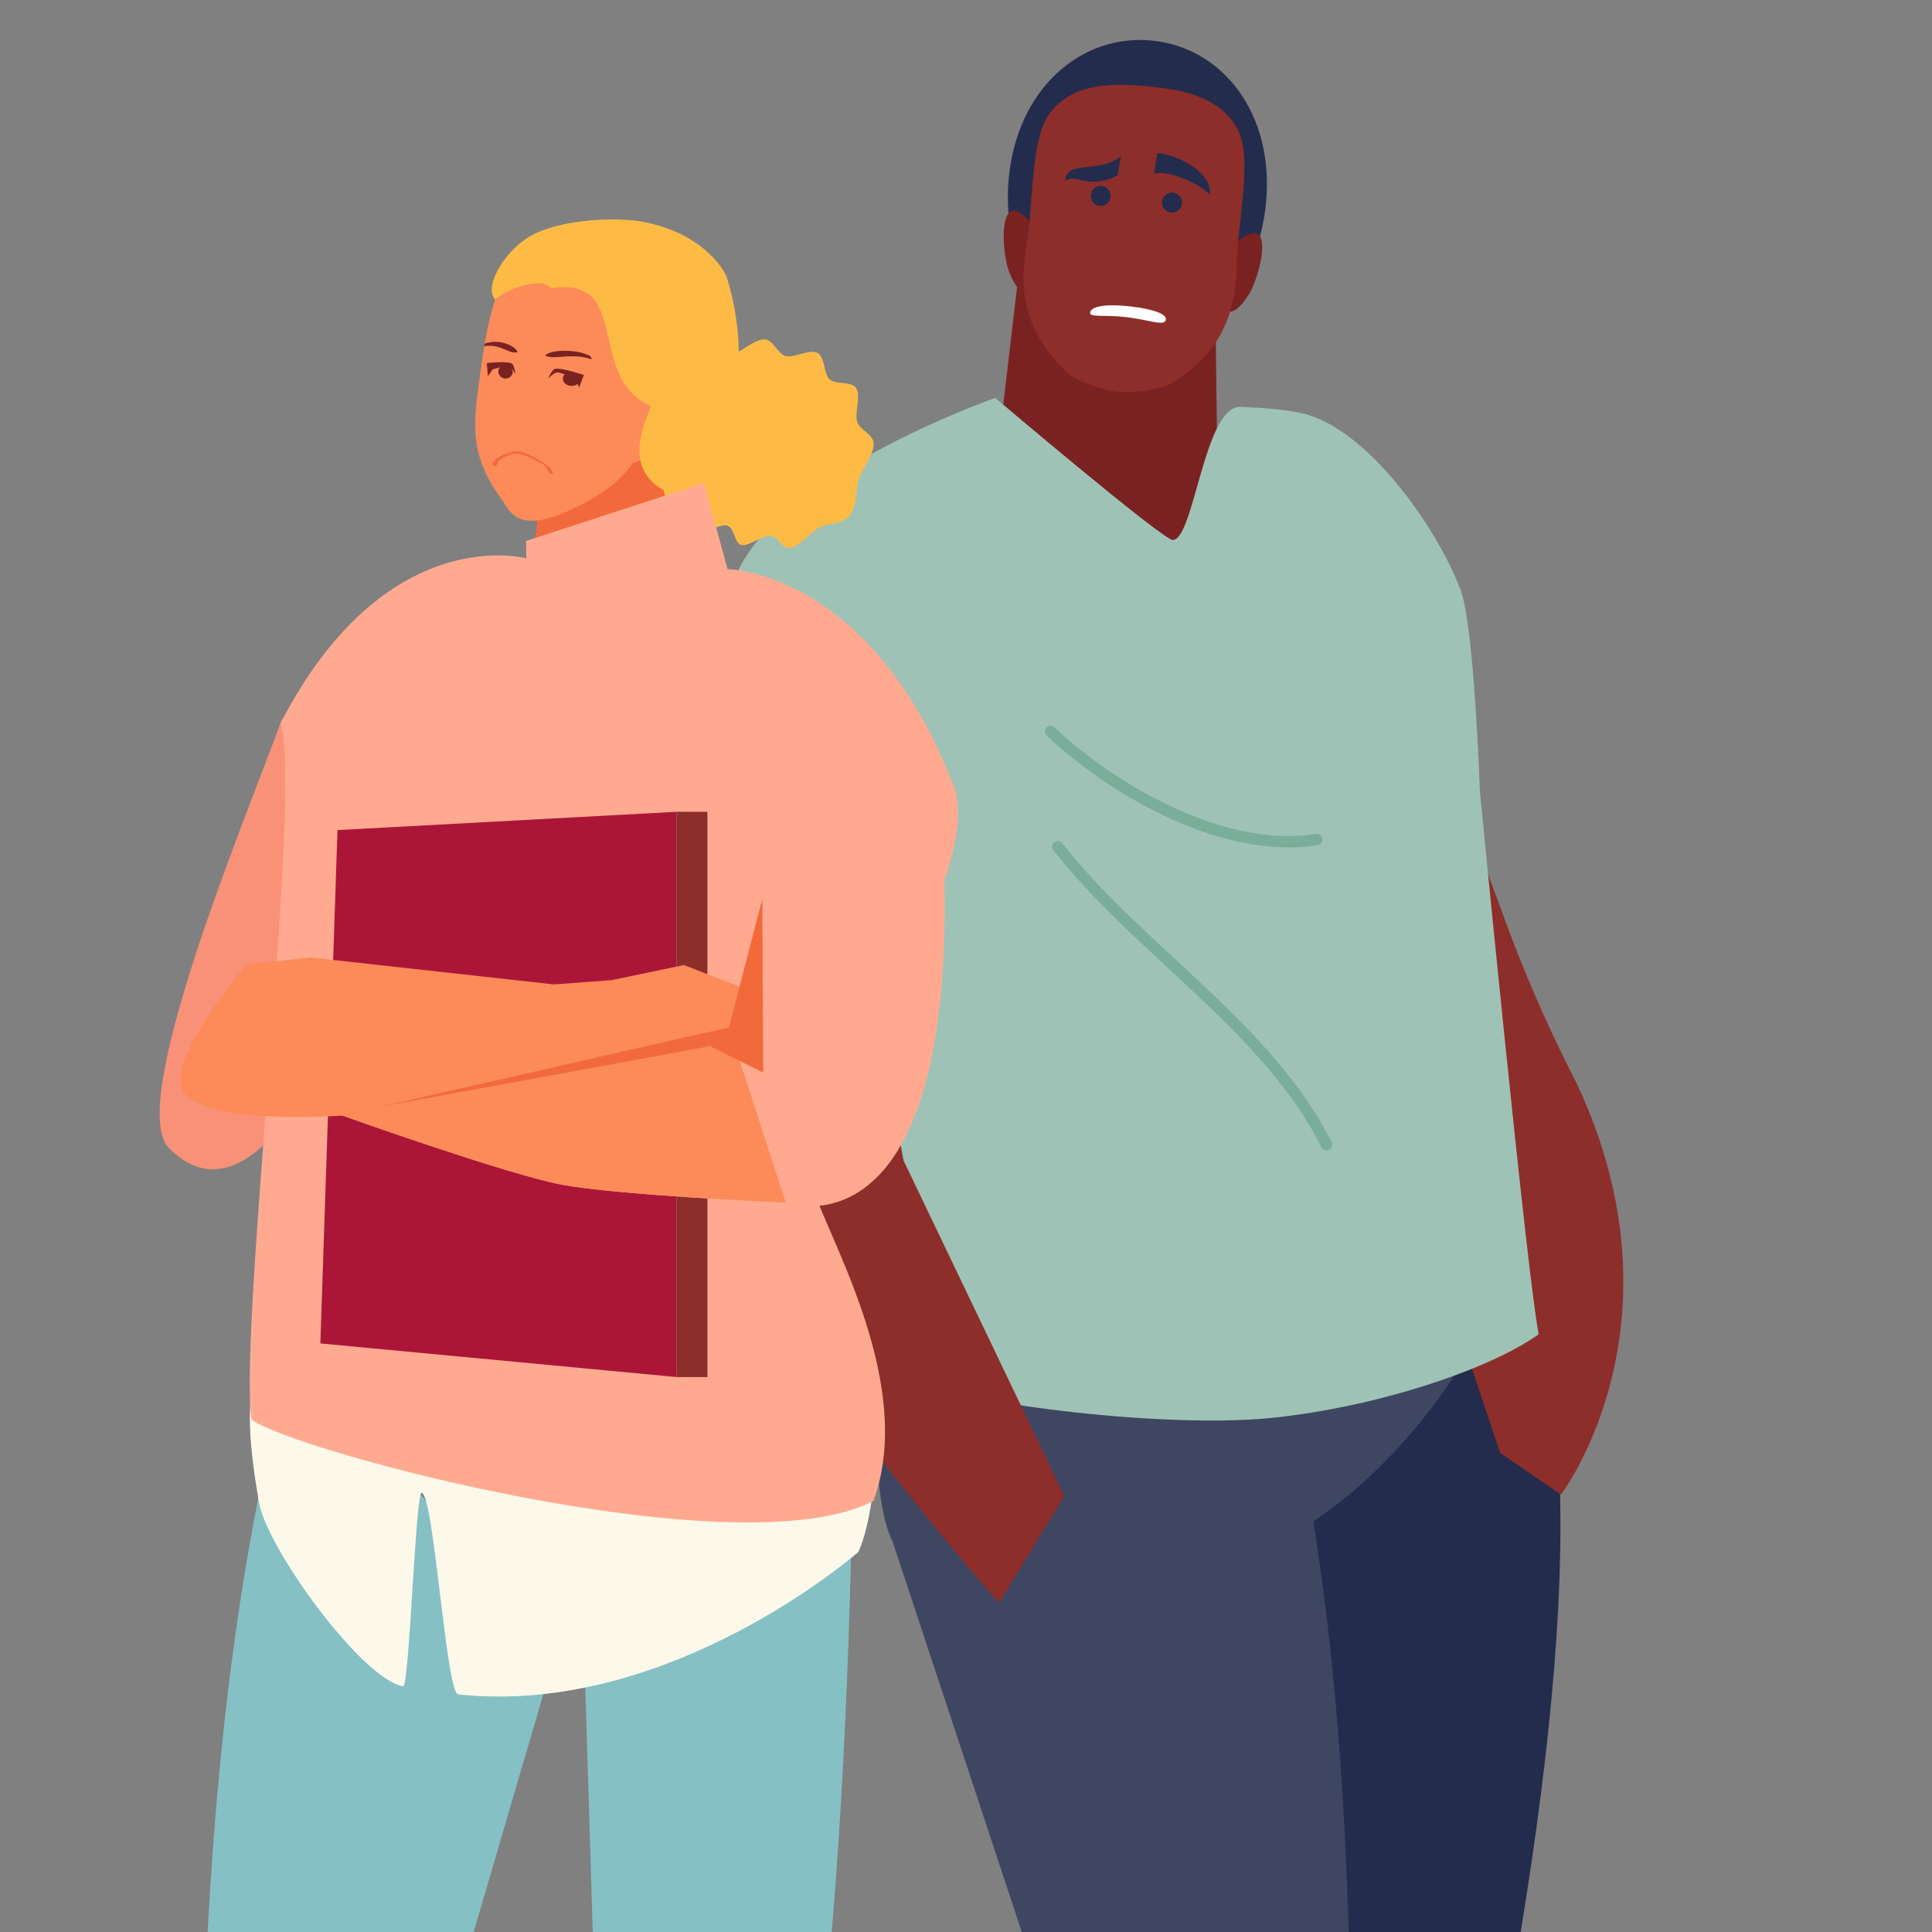 <svg width="600" height="600" viewBox="0 0 600 600" fill="none" xmlns="http://www.w3.org/2000/svg">
<rect x="0" y="0" width="600" height="600" fill="#808080" stroke="none"/>
<g clip-path="url(#clip0_3100_73)">
<path d="M397.845 907.33L361.349 913.303L357.065 858.871C357.065 858.871 343.505 761.705 371.004 704.353C354.956 649.608 377.579 479.845 377.579 479.845C377.579 479.845 447.984 406.372 478.697 415.183C511.386 543.912 397.845 907.33 397.845 907.33Z" fill="#232C4C"/>
<path d="M453.52 423.483C450.093 420.051 450.093 403.717 429.332 351.15C397.466 332.241 295.245 355.159 290.895 361.808C269.112 395.137 268.832 462.719 277.137 478.542L345.252 684.406C345.252 684.406 336.931 711.003 330.801 728.394C320.306 758.192 316.434 899.196 316.434 899.196C316.434 899.196 356.95 933.73 362.486 922.609C367.413 912.677 419.15 716.085 419.15 686.749C419.15 668.765 422.626 562.772 407.83 472.47C435.824 454.024 454.097 424.094 453.504 423.5L453.52 423.483Z" fill="#3F4662"/>
<path d="M310.535 134.347C310.535 134.347 352.666 172.345 364.265 169.425C375.535 166.603 377.941 135.238 377.941 135.238L377.266 81.812L317.158 78.084L310.551 134.347H310.535Z" fill="#7A2222"/>
<path d="M448.429 243.772C463.439 264.859 463.555 285.599 489.819 336.797C524.733 411.572 484.793 464.156 484.793 464.156L465.894 451.221L434.209 356.678C434.209 356.678 443.206 247.98 448.445 243.772H448.429Z" fill="#8D2E2A"/>
<path d="M265.882 264.727C265.882 264.727 228.562 194.225 227.376 182.213C236.57 148.934 309.084 123.574 309.084 123.574C309.084 123.574 361.184 167.793 364.248 167.694C370.856 167.496 373.986 125.917 385.256 126.363C393.874 126.709 401.947 127.452 406.528 128.92C427.008 135.503 447.407 166.192 453.717 183.533C457.836 194.868 459.616 245.918 459.616 245.918C459.616 245.918 474.297 396.74 477.856 414.345C464.262 424.261 429.991 436.784 394.253 440.414C358.482 443.73 296.364 435.249 281.123 428.122C281.239 410.17 265.882 264.744 265.882 264.744V264.727Z" fill="#9EC2B6"/>
<path d="M409.263 262.465C410.219 262.316 410.878 261.409 410.713 260.436C410.565 259.479 409.659 258.819 408.703 258.984C405.902 259.429 403.035 259.66 400.135 259.66C374.332 259.71 344.954 242.402 327.489 225.869C326.78 225.209 325.677 225.242 325.001 225.935C324.342 226.645 324.375 227.75 325.067 228.427C343.092 245.388 372.784 263.125 400.135 263.174C403.216 263.174 406.264 262.943 409.263 262.465Z" fill="#7BAD9B"/>
<path d="M412.757 357.04C413.631 356.594 413.977 355.538 413.532 354.68C394.798 317.573 354.842 293.781 329.896 261.871C329.303 261.112 328.182 260.98 327.424 261.574C326.666 262.184 326.534 263.29 327.128 264.049C352.733 296.619 392.409 320.378 410.385 356.264C410.698 356.875 411.307 357.238 411.95 357.238C412.214 357.238 412.494 357.172 412.741 357.056L412.757 357.04Z" fill="#7BAD9B"/>
<path d="M209.417 283.914C203.864 309.208 210.422 342.471 223.01 373.968C238.597 416.322 310.238 497.813 310.238 497.813L330.504 464.583L280.58 360.356L270.051 301.486C270.051 301.486 215.892 285.729 209.417 283.914Z" fill="#8D2E2A"/>
<path d="M270.051 272.398L279.723 339.32C279.723 339.32 223.999 358.212 214.36 342.405C171.817 272.629 227.508 182.228 227.508 182.228L270.051 272.398Z" fill="#9EC2B6"/>
<path d="M313.27 55.397C310.683 83.034 326.484 107.123 348.546 109.202C370.609 111.265 390.595 90.541 393.182 62.888C395.769 35.252 379.655 14.66 357.576 12.581C335.513 10.519 315.84 27.761 313.27 55.397Z" fill="#232C4C"/>
<path d="M319.728 68.662C309.612 57.508 311.16 78.43 313.253 84.039C314.027 86.102 315.757 90.161 318.13 90.854L319.728 68.662Z" fill="#7A2222"/>
<path d="M384.548 74.734C396.56 65.643 391.172 85.937 388.074 91.052C386.937 92.933 384.482 96.612 382.011 96.827L384.548 74.734Z" fill="#7A2222"/>
<path d="M318.79 76.154C320.982 63.466 319.927 42.792 326.238 34.84C333.57 25.584 345.845 25.815 356.324 26.788C366.82 27.778 378.93 29.824 384.417 40.285C389.129 49.26 384.252 69.373 384.071 82.259C383.824 98.709 378.271 109.5 364.892 118.443C360.938 121.083 352.271 122.089 347.46 121.71C342.681 121.182 334.344 118.591 330.95 115.258C319.449 103.989 315.989 92.341 318.807 76.138L318.79 76.154Z" fill="#8D2E2A"/>
<path d="M338.59 96.86C337.943 98.748 342.613 97.668 349.632 98.469C356.639 99.268 361.388 101.346 362.035 99.453C362.683 97.56 358.05 95.956 351.043 95.156C344.036 94.356 339.238 94.967 338.59 96.86Z" fill="white"/>
<path d="M348.102 48.45C341.528 54.06 331.015 49.506 330.768 56.238C334.228 53.581 337.82 59.241 347.163 54.407L348.102 48.467V48.45Z" fill="#232C4C"/>
<path d="M359.389 47.527C366.029 48.022 376.706 53.797 375.701 60.446C372.801 57.196 363.014 52.691 358.4 53.929L359.389 47.527Z" fill="#232C4C"/>
<path d="M360.887 62.624C360.723 64.341 361.975 65.858 363.688 66.007C365.402 66.172 366.901 64.918 367.066 63.202C367.231 61.502 365.979 59.985 364.265 59.82C362.552 59.655 361.052 60.925 360.887 62.624Z" fill="#232C4C"/>
<path d="M344.922 61.12C344.757 62.836 343.258 64.09 341.544 63.925C339.831 63.76 338.578 62.242 338.743 60.543C338.908 58.843 340.407 57.573 342.121 57.738C343.834 57.903 345.07 59.421 344.922 61.12Z" fill="#232C4C"/>
<path d="M217.617 164.419C219.545 165.44 223.974 162.521 226.014 163.302C228.181 164.148 228.069 168.727 230.188 169.238C232.499 169.796 236.833 166.206 239.175 166.382C241.82 166.573 242.808 170.514 245.277 170.179C248.209 169.796 251.826 165.121 254.503 163.797C257.642 162.249 261.322 163.063 263.792 160.159C266.293 157.239 265.56 152.772 266.644 149.006C267.568 145.783 271.44 141.316 271.312 137.758C271.201 134.71 267.17 133.833 266.198 130.929C265.337 128.344 267.441 122.904 265.863 120.494C264.413 118.276 259.633 119.585 257.626 117.798C255.746 116.107 256.287 110.889 253.849 109.597C251.412 108.304 246.584 111.24 244.019 110.57C241.294 109.852 240.29 105.48 237.422 105.401C234.299 105.321 229.997 109.581 227.049 110.155C223.735 110.793 220.947 108.049 217.904 109.421C214.351 111.033 211.849 116.202 209.124 118.5C205.97 121.164 201.237 122.744 199.58 126.095C197.923 129.429 200.505 131.934 200.489 135.141C200.489 137.886 197.652 142.975 198.672 145.448C199.533 147.555 203.866 146.438 205.316 148.416C206.607 150.171 205.173 155.309 206.83 156.841C208.344 158.261 212.789 155.963 214.637 157.271C216.39 158.5 215.641 163.382 217.585 164.403L217.617 164.419Z" fill="#FDBB45"/>
<path d="M165.468 145.001C172.335 181.602 152.514 182.049 152.514 182.049C152.514 230.027 236.531 198.563 237.391 183.182C217.793 180.725 209.715 168.359 205.094 148.303C210.241 139.273 212.822 131.486 209.221 115.754L165.468 145.001Z" fill="#F26A3B"/>
<path d="M201.731 130.575C203.977 119.422 208.104 101.839 205.172 93.574C201.778 83.953 192.139 81.209 183.742 79.502C175.329 77.81 165.387 76.614 158.519 84.161C152.624 90.638 150.457 106.37 148.911 117.651C146.936 132.027 145.725 141.472 156.034 155.449C158.408 158.672 160.623 166.618 179.121 157.428C191.262 151.38 198.879 144.791 201.731 130.591V130.575Z" fill="#FC8B59"/>
<path d="M200.999 125.759C212.36 119.297 205.811 135.715 202.641 139.688C201.461 141.156 198.259 143.852 196.06 143.804L200.999 125.759Z" fill="#FC8B59"/>
<path d="M201.732 125.903C204.059 125.249 190.882 143.278 205.763 152.07C219.944 142.624 223.465 135.699 225.696 130.291C234.157 109.868 225.569 85.743 225.569 85.743C225.569 85.743 220.183 73.011 200.107 68.958C190.977 67.107 172.272 68.208 163.588 73.984C156.29 78.851 150.204 89.03 153.789 93.083C156.211 90.386 168.32 85.376 171.108 89.573C196.299 85.36 182.023 117.08 201.732 125.887V125.903Z" fill="#FDBB45"/>
<path d="M169.322 110.33C171.473 108.416 178.707 108.655 181.734 109.915C182.818 110.362 183.71 110.474 183.694 111.591C177.831 109.437 172.19 111.83 169.434 110.49L169.322 110.314V110.33Z" fill="#7A2222"/>
<path d="M170.216 117.558C170.216 117.558 171.331 114.766 172.398 114.543C174.486 114.128 181.305 116.457 181.305 116.457L179.855 120.35L178.756 117.941C178.756 117.941 174.47 115.484 172.956 115.691C171.809 115.851 170.216 117.574 170.216 117.574V117.558Z" fill="#7A2222"/>
<path d="M180.014 118.02C179.871 119.201 178.58 120.015 177.146 119.839C175.697 119.664 174.661 118.563 174.804 117.382C174.948 116.202 176.222 115.388 177.672 115.563C179.106 115.739 180.158 116.84 180.014 118.02Z" fill="#7A2222"/>
<path d="M160.767 109.259C159.429 106.914 155.079 105.733 152.291 106.292C151.287 106.483 150.538 106.403 150.299 107.488C155.621 106.707 158.059 110.105 160.624 109.403L160.751 109.259H160.767Z" fill="#7A2222"/>
<path d="M160.082 116.315C160.082 116.315 159.779 113.348 158.95 112.901C157.325 112.023 151.175 112.757 151.175 112.757L151.509 116.874L152.959 114.768C152.959 114.768 157.038 113.332 158.249 113.874C159.173 114.289 160.097 116.315 160.097 116.315H160.082Z" fill="#7A2222"/>
<path d="M154.776 115.132C154.633 116.313 155.509 117.398 156.736 117.541C157.963 117.701 159.078 116.855 159.222 115.674C159.365 114.494 158.489 113.409 157.262 113.265C156.051 113.122 154.935 113.951 154.776 115.132Z" fill="#7A2222"/>
<path d="M171.376 147.296C171.518 147.187 171.606 147.059 171.644 146.917C171.682 146.774 171.669 146.618 171.613 146.453C171.503 146.125 171.222 145.753 170.824 145.361C170.026 144.575 168.746 143.694 167.373 142.887C165.999 142.079 164.53 141.344 163.353 140.848C162.765 140.6 162.248 140.412 161.853 140.305C161.656 140.251 161.487 140.217 161.355 140.207C161.289 140.201 161.231 140.202 161.183 140.209C161.134 140.216 161.093 140.228 161.063 140.251L161.056 140.257L161.053 140.267L161.01 140.552C160.997 140.645 160.986 140.735 160.971 140.82L160.96 140.864L160.988 140.867C162.116 141.014 163.991 141.76 165.672 142.566C166.512 142.969 167.303 143.386 167.926 143.75C168.238 143.932 168.508 144.101 168.721 144.248C168.934 144.395 169.089 144.519 169.172 144.612L169.175 144.614L169.307 144.737C169.597 145.03 169.774 145.364 169.939 145.697C170.127 146.076 170.301 146.457 170.61 146.766L170.769 146.926C170.927 147.077 171.089 147.203 171.353 147.299L171.365 147.304L171.376 147.296Z" fill="#F26A3B" stroke="#F26A3B" stroke-width="0.05"/>
<path d="M153.27 144.757L153.408 144.748C153.712 144.712 153.898 144.594 154.137 144.456L154.268 144.369C154.539 144.154 154.581 143.862 154.636 143.584C154.667 143.424 154.702 143.269 154.784 143.128C154.845 143.024 154.933 142.926 155.066 142.843L155.215 142.765L155.218 142.763L155.621 142.505C156.1 142.209 156.794 141.811 157.585 141.477C158.642 141.03 159.869 140.698 160.988 140.867L161.012 140.87L161.016 140.846C161.031 140.759 161.044 140.666 161.056 140.573C161.069 140.479 161.081 140.384 161.098 140.291L161.1 140.279L161.094 140.27C161.049 140.213 160.971 140.175 160.87 140.153C160.769 140.13 160.64 140.122 160.49 140.127C160.189 140.136 159.797 140.196 159.35 140.298C158.457 140.501 157.343 140.872 156.3 141.339C155.258 141.805 154.285 142.368 153.677 142.957C153.374 143.251 153.159 143.554 153.074 143.855C152.989 144.159 153.036 144.46 153.25 144.748L153.257 144.758L153.27 144.757Z" fill="#F26A3B" stroke="#F26A3B" stroke-width="0.05"/>
<path d="M97.256 899.162L127.323 893.099L125.697 870.746C125.697 870.746 138.954 775.731 112.074 719.616C127.769 666.07 169.897 522.185 169.897 522.185C169.897 522.185 116.966 426.884 86.916 435.5C54.937 561.387 63.669 726.541 63.669 726.541L97.256 899.162Z" fill="#85C0C5"/>
<path d="M191.598 897.79C191.598 897.79 222.763 905.369 224.357 899.131C229.344 870.842 234.681 841.995 237.422 831.432C246.982 794.751 253.578 775.716 236.609 719.617C266.341 652.03 265.066 420.933 265.066 420.933C265.066 420.933 211.737 513.474 181.703 522.09C185.622 652.716 188.22 726.542 188.22 726.542L191.598 897.79Z" fill="#85C0C5"/>
<path d="M106.019 365.297C75.443 418.412 74.631 431.83 80.382 466.422C82.709 480.494 112.122 521.308 125.187 523.717C127.115 524.068 129.043 463.326 130.955 463.629C134.763 464.236 138.539 525.807 142.284 526.206C208.088 533.306 266.596 481.962 266.596 481.962C273.893 466.071 279.088 404.658 247.794 373.322C242.313 367.834 136.181 345.161 106.035 365.297H106.019Z" fill="#FCF9EB"/>
<path d="M52.5 356.601C82.279 386.406 111.692 304.523 111.692 304.523L122.702 245.839C122.702 245.839 91.807 211.95 87.123 224.587C74.567 258.428 39.291 343.374 52.5 356.601Z" fill="#F99178"/>
<path d="M295.946 243.525C270.165 177.183 225.95 176.752 225.95 176.752C225.95 176.752 199.294 168.583 187.153 167.929C174.995 167.275 163.412 173.401 163.412 173.401C163.412 173.401 119.834 161.355 87.123 224.586C94.118 244.562 74.105 411.95 78.089 440.845C91.09 450.689 229.599 487.802 271.265 466.134C285.318 427.522 253.595 378.938 251.667 365.807C258.693 337.502 306.748 268.878 295.946 243.541V243.525Z" fill="#FFAA90"/>
<path d="M210.144 427.664L99.487 417.213L104.809 257.788L210.144 252.107V427.664Z" fill="#AB1638"/>
<path d="M219.688 252.107H210.144V427.664H219.688V252.107Z" fill="#8D2E2A"/>
<path d="M236.753 279.059L226.381 319.059L106.307 346.438C106.307 346.438 156.593 364.404 174.008 367.818C191.248 371.201 244.051 373.498 244.051 373.498C244.051 373.498 299.228 393.778 292.855 260.822C292.138 245.951 245.819 251.982 236.753 279.059Z" fill="#FFAA90"/>
<path d="M226.381 319.057L106.307 346.437C106.307 346.437 156.593 364.402 174.008 367.817C191.248 371.199 244.051 373.497 244.051 373.497L226.365 319.057H226.381Z" fill="#FC8B59"/>
<path d="M76.624 299.352C76.624 299.352 51.672 328.694 56.643 338.49C62.331 349.723 106.323 346.452 106.323 346.452L226.397 319.073L229.68 306.436L212.392 299.703L190.037 304.378L172.017 305.718L96.636 297.374L76.624 299.384V299.352Z" fill="#FC8B59"/>
<path d="M220.548 324.897L237.023 333.114L236.753 279.057L226.38 319.057L119.101 343.533L220.548 324.897Z" fill="#F26A3B"/>
<path d="M218.637 149.962L163.412 167.992V173.417L225.95 176.767L218.637 149.962Z" fill="#FFAA90"/>
</g>
<defs>
<clipPath id="clip0_3100_73">
<rect width="600" height="600" fill="white"/>
</clipPath>
</defs>
</svg>
